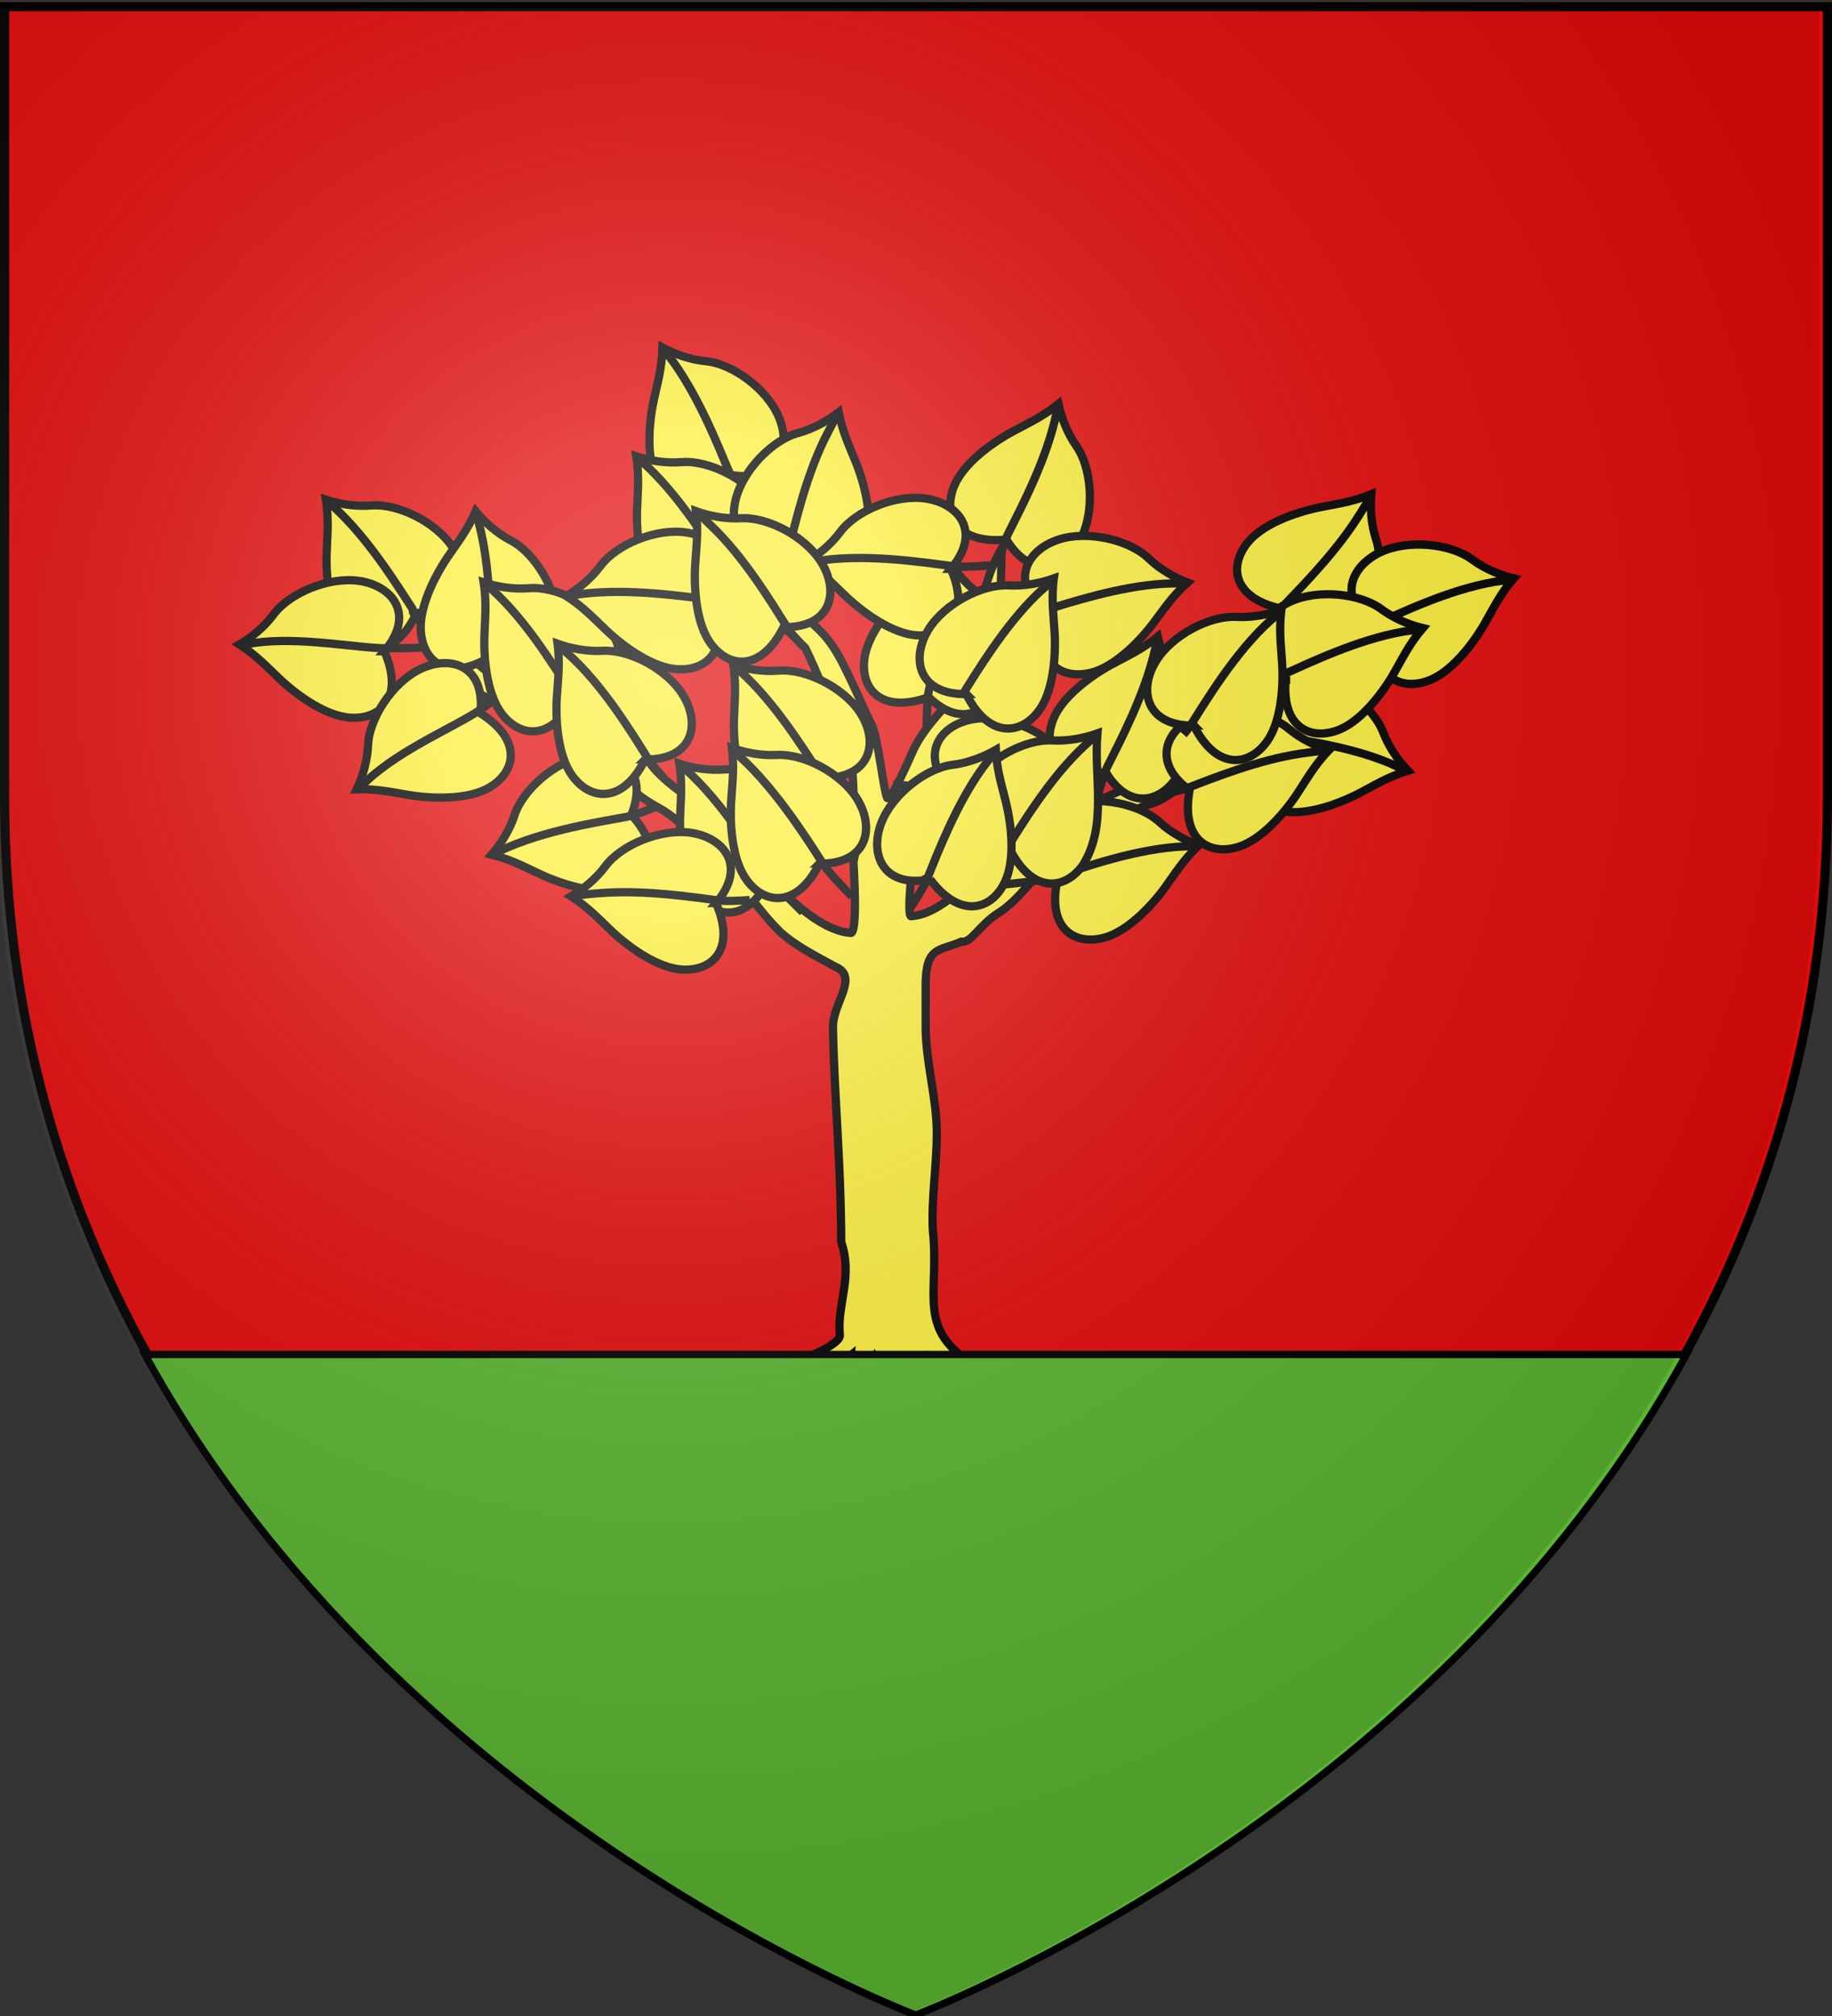 <svg xmlns="http://www.w3.org/2000/svg" xmlns:xlink="http://www.w3.org/1999/xlink" width="600" height="660" version="1.0"><rect width="100%" height="100%" fill="#333333" stroke="none"/><desc>Flag of Canton of Valais (Wallis)</desc><defs><pattern id="b" width="52.81" height="99.295" patternTransform="translate(-50.96 421.505)" patternUnits="userSpaceOnUse"><g transform="translate(50.96 -421.505)"><g style="display:inline"><g id="e" style="fill:#000;fill-opacity:1"><path d="M377.128 135.622c-14.101 70.111-40.388 119.752-68.944 155.439 11.87-3.562 25.215-13.69 38.117-22.55-7.89 18.385-15.78 34.445-23.671 50.668 4.71-1.748 19.66-18.122 39.965-42.146 3.183 33.027 7.487 70.222 13.917 92.616 5.119-22.358 8.906-59.364 12.969-93.342 12.241 15.194 24.13 30.565 40.692 43.598l-23.253-52.318c12.007 8.398 25.275 19.515 38.007 24.2-30.189-37.467-55.61-86.046-67.799-156.165M319.723 139.698c-1.296-4.078-19.538 8.975-29.595-18.388 23.992 27.584 48.78-29.041 68.834 8.941 6.189 15.671-20.922 42.86-39.239 9.447" style="fill:#000;fill-opacity:1;fill-rule:evenodd;stroke:#000;stroke-width:3;stroke-linecap:round;stroke-linejoin:round;stroke-miterlimit:4;stroke-opacity:1;stroke-dasharray:none" transform="matrix(.153 0 0 .153 -95.096 414.63)"/><path d="M431.716 139.348c1.296-4.078 19.537 8.975 29.595-18.387-23.992 27.584-48.78-29.042-68.834 8.94-6.189 15.671 20.922 42.861 39.239 9.447M383.382 79.375c-3.697-2.154 13.021-17.11-11.488-32.894 21.686 29.431-38.984 41.27-6.29 69.127 13.943 9.458 46.392-11.069 17.778-36.233" style="fill:#000;fill-opacity:1;fill-rule:evenodd;stroke:#000;stroke-width:3;stroke-linecap:round;stroke-linejoin:round;stroke-miterlimit:4;stroke-opacity:1;stroke-dasharray:none;display:inline" transform="matrix(.153 0 0 .153 -95.096 414.63)"/></g></g><use xlink:href="#e" width="600" height="660"/><use xlink:href="#e" width="600" height="660" transform="translate(26.177 49.418)"/></g></pattern><pattern id="g" width="280.656" height="224.046" patternTransform="translate(163.688 236.017)" patternUnits="userSpaceOnUse"><path d="M60.675.91c-4.976.142-9.735 1.286-14.435 2.747-2.235.807-3.382 1.673-4.167 3.106L29.249 25.498C22.527 36.505 15.457 47.444 14.075 56.09c-1.756 6.966 3.56 13.8 8.525 16.271 6.737-3.13 12.239-7.48 15.609-13.904 2.143 4.577-.212 9.925-7.596 16.14-2.48 1.97-8.785 4.537 2.235 5.323 5.04.08 17.088-12.822 27.164-16.367 1.735 4.942 1.498 10.793-.682 17.56-.167 5.936-17.53 19.024-18.072 31.18-.018 11.524-.093 23.7 11.006 31.578l.019-.057c-.318 3.342 1.05 6.337-1.667 6.1-13.505-.375-33.38-1.121-37.753 7.406-3.405 12.935-7.321 28.926-11.65 39.931 6.099 1.497 9.223 6.14 11.006 11.764l11.044-6.895c-.08-9.73-.007-19.487 4.3-30.309 4.976-4.152 28.49-4.903 43.663-5.323 5.101.458 6.835-7.132 7.956-14.245.374-2.37.68-4.678 1.023-6.63l-1.023 6.63-.265 1.762c10.57 7.182 23.865 4.4 37.393.796 15.015-4.384 30.455-15.103 56.336-20.515 17.315-2.25 27.104 2.515 32.449 9.3 4.535 5.233.722 8.857 4.243 11.991 21.494.615 28.73.25 36.938 10.362 4.975 9.056 5.392 34.47 4.016 51.013l15.59 5.796c.358-10.221 10.703-3.643 13.734-7.33-6.102-14.6-14.077-29.24-15.76-47.793.116-8.536 2.682-22.472-2.387-26.028-2.303-1.925-6.575-4.407-11.446-5.555-9.037-7.721-5.45-24.165-4.248-30.18.867-4.192 2.142-21.09-5.743-25.465l-4.364-.951c8.997 2.183 9.437 7.598 13.93 18.202 3.977 9.077 11.103 5.367 8.052-9.516-3.084-10.128-9.636-28.907-28.945-30.391-29.71-.792-46.844 10.425-65.19 10.188-20.473.013-42.648-8.328-50.596-16.897-7.72-8.507-13.448-26.263-17.655-32.639-4.72-7.516-17.155-15.31-29.532-17.257C64.023.941 62.333.863 60.675.91zM53.4 140.443l-1.118 3.353c.108-1.117.417-2.268 1.118-3.353z" style="fill:#fff;fill-opacity:1;fill-rule:nonzero;stroke:#000;stroke-width:1.819;stroke-linecap:butt;stroke-linejoin:miter;stroke-miterlimit:4;stroke-opacity:1;stroke-dasharray:none;display:inline"/></pattern><radialGradient xlink:href="#d" id="h" cx="221.445" cy="226.331" r="300" fx="221.445" fy="226.331" gradientTransform="matrix(1.353 0 0 1.349 -80.313 -85.153)" gradientUnits="userSpaceOnUse"/><linearGradient id="d"><stop offset="0" style="stop-color:#fff;stop-opacity:.314"/><stop offset=".19" style="stop-color:#fff;stop-opacity:.251"/><stop offset=".6" style="stop-color:#6b6b6b;stop-opacity:.125"/><stop offset="1" style="stop-color:#000;stop-opacity:.125"/></linearGradient></defs><path d="M300 660s300-112.833 300-399.588V.68H0v259.732C0 547.167 300 660 300 660" style="fill:#e20909;fill-opacity:1;fill-rule:evenodd;stroke:none"/><g style="display:inline"><path d="M300 658.5S1.5 546.18 1.5 260.728V2.176h597v258.552C598.5 546.18 300 658.5 300 658.5z" style="opacity:1;fill:none;fill-opacity:1;fill-rule:evenodd;stroke:#000;stroke-width:3;stroke-linecap:butt;stroke-linejoin:miter;stroke-miterlimit:4;stroke-dasharray:none;stroke-opacity:1"/></g><g style="fill:#fcef3c;fill-opacity:1;stroke:#000;stroke-width:2.7;stroke-miterlimit:4;stroke-opacity:1;stroke-dasharray:none;display:inline"><path d="M248.824 258.73c.49 2.872.932 6.227.126 10.843 5.994 18.518 7.731 13.656 23.206 29.546 3.52 7.038 7.982 18.809 12.338 27.522 4.563 9.08 3.169 25.683 3.758 35.734 1.755.495-.235 4.997-.312 6.937 0 .456 1.608 24.475-1.13 23.068-12.422-.996-28.362-19.026-35.623-30.164-9.662-10.934-22.904-15.803-29.95-25.409-11.558-11.922-19.293-18.41-35.339-23.237-17.354.28-22.835-15.182-38.896-21.914 12.454 21.81 14.532 22.025 38.51 30.097 6.088 1.86 16.827 7.442 20.428 12.747 6.09 7.776 8.748 11.609 17.94 16.794 8.114 4.057 18.123 16.613 25.466 23.956 4.946 4.946 7.918 10.168 14.594 16.844 5.267 4.727 11.768 7.911 17.937 11.312 8.074 3.315-.674 11.838-.674 19.781.453 23.507 2.62 43.765 2.718 70.407 3.916 11.596-1.43 20.236-.46 30.44.367 2.315-6.832 5.838-13.468 8.476-6.905 2.745-12.275 1.37-17.94 6.545 11.818.2 28.759-3.285 35.055-8.403 0 0-.365 5.244-3.587 10.241-2.995 4.644-5.574 7.726-8.368 14.916 4.4-3.261 13.556-11.315 16.01-16.094 3.682-7.172 2.68-3.338 3.972-7.66 2.288 4.339 14.03 5.894 16.017 13.79 2.123 8.44 1.786 9.776 11.47 11.96-4.7-8.248-4.036-4.659-4.727-12.42-.404-4.532-3.126-8.334-3.955-13.25 7.921 5.738 16.58 8.94 25.796 9.068 5.194.071 3.933-.134 8.893.953-6.96-4.85-6.69-3.226-13.183-5.348-4.503-1.47-8.885-3.258-13.135-6.711-12.483-10.464-6.351-21.644-8.391-40.41-.515-10.365 1.304-21.105 1.304-31.718 0-11.594-3.647-23.188-3.647-34.782v-14.5c.225-12.072 4.662-10.285 11.718-13.437 3.224.607 5.72-5.42 12.332-9.531 6.159-3.83 12.301-12.773 15.469-15.149 9.313-8.167 21.131-14.662 32.125-19.837 15.94-3.336 24.913-25.436 34.784-38.697l11.501-26.373c-7.591 5.694-29.95 36.478-33.336 43.251-20.323 18.58-11.04 12.091-35.366 23.573-11.611 5.303-25.09 17.365-35.458 24.525-4.33 2.597-10.903 9.386-18.28 9.875-2.26 1.706.803-22.145.842-24.181 1.933-17.29 11.44-30.023 19.167-44.48 5.192-9.089 5.625-18.486 8.798-28.62l.63-23.106c-2.426 4.041-4.336 8.78-5.626 13.938-2.922 14.821-2.446 21.691-10.233 34.255-2.02 3.535-9.71 10.027-13.48 18.682-.265.61-6.935 16.02-8.181 14.88-1.173-2.229-3.02-19.859-5-23.817-3.31-6.618-4.754-10.629-9.272-19.666-5.064-10.127-8.966-12.23-12.804-16.068-4.29-4.19-10.403-9.924-13.652-14.996-.888-3.552-1.285-8.884-1.814-13.923z" style="fill:#fcef3c;fill-opacity:1;fill-rule:evenodd;stroke:#000;stroke-width:2.7;stroke-linecap:butt;stroke-linejoin:miter;stroke-miterlimit:4;stroke-opacity:1;stroke-dasharray:none" transform="translate(-8.41 -86.978)"/><g style="fill:#fcef3c;fill-opacity:1;stroke:#000;stroke-width:2.7;stroke-miterlimit:4;stroke-opacity:1;stroke-dasharray:none"><g style="fill:#fcef3c;fill-opacity:1;stroke:#000;stroke-width:6.362;stroke-miterlimit:4;stroke-opacity:1;stroke-dasharray:none"><path d="M-246.857 351.1c-38.152-5.439-43.798-30.17-29.405-49.844 10.567-14.444 34.071-24.749 52.643-29.83 11.97-3.275 25.543-5.664 40.123-12.746-.236 10.111 1.205 23.012 5.866 34.755 7.503 18.902 2.504 51.425-12.704 69.599-16.908 20.206-45.184 23.5-56.523-11.934z" style="fill:#fcef3c;fill-opacity:1;fill-rule:evenodd;stroke:#000;stroke-width:6.362;stroke-linecap:butt;stroke-linejoin:miter;stroke-miterlimit:4;stroke-opacity:1;stroke-dasharray:none" transform="matrix(.413 -.099 .099 .413 396.821 7.22)"/><path d="M-252.945 359.799c3.077-5.29 6.132-10.14 8.4-12.84 14.65-17.432 42.98-49.555 58.153-82.278 1.091-2.353 1.234-2.035 2.179-4.388" style="fill:#fcef3c;fill-opacity:1;fill-rule:evenodd;stroke:#000;stroke-width:6.362;stroke-linecap:butt;stroke-linejoin:miter;stroke-miterlimit:4;stroke-opacity:1;stroke-dasharray:none" transform="matrix(.413 -.099 .099 .413 396.821 7.22)"/></g><g style="fill:#fcef3c;fill-opacity:1;stroke:#000;stroke-width:6.362;stroke-miterlimit:4;stroke-opacity:1;stroke-dasharray:none"><path d="M-246.857 351.1c-38.152-5.439-43.798-30.17-29.405-49.844 10.567-14.444 34.071-24.749 52.643-29.83 11.97-3.275 25.543-5.664 40.123-12.746-.236 10.111 1.205 23.012 5.866 34.755 7.503 18.902 2.504 51.425-12.704 69.599-16.908 20.206-45.184 23.5-56.523-11.934z" style="fill:#fcef3c;fill-opacity:1;fill-rule:evenodd;stroke:#000;stroke-width:6.362;stroke-linecap:butt;stroke-linejoin:miter;stroke-miterlimit:4;stroke-opacity:1;stroke-dasharray:none" transform="scale(.424)rotate(3.415 -1624.102 21163.152)"/><path d="M-265.569 383.176s14.135-28.018 21.024-36.216c13.48-16.04 38.539-44.514 54.276-74.451 2.597-4.94 4.16-7.297 6.155-12.268" style="fill:#fcef3c;fill-opacity:1;fill-rule:evenodd;stroke:#000;stroke-width:6.362;stroke-linecap:butt;stroke-linejoin:miter;stroke-miterlimit:4;stroke-opacity:1;stroke-dasharray:none" transform="scale(.424)rotate(3.415 -1624.102 21163.152)"/></g><g style="fill:#fcef3c;fill-opacity:1;stroke:#000;stroke-width:6.362;stroke-miterlimit:4;stroke-opacity:1;stroke-dasharray:none"><path d="M-246.857 351.1c-38.152-5.439-43.798-30.17-29.405-49.844 10.567-14.444 34.071-24.749 52.643-29.83 11.97-3.275 25.543-5.664 40.123-12.746-.236 10.111 1.205 23.012 5.866 34.755 7.503 18.902 2.504 51.425-12.704 69.599-16.908 20.206-45.184 23.5-56.523-11.934z" style="fill:#fcef3c;fill-opacity:1;fill-rule:evenodd;stroke:#000;stroke-width:6.362;stroke-linecap:butt;stroke-linejoin:miter;stroke-miterlimit:4;stroke-opacity:1;stroke-dasharray:none" transform="scale(.424)rotate(-62.965 171.986 -304.098)"/><path d="M-265.569 383.176s14.135-28.018 21.024-36.216c14.473-17.222 42.298-48.782 57.598-81.094 1.3-2.746 1.588-3.19 2.692-5.94" style="fill:#fcef3c;fill-opacity:1;fill-rule:evenodd;stroke:#000;stroke-width:6.362;stroke-linecap:butt;stroke-linejoin:miter;stroke-miterlimit:4;stroke-opacity:1;stroke-dasharray:none" transform="scale(.424)rotate(-62.965 171.986 -304.098)"/></g><g style="fill:#fcef3c;fill-opacity:1;stroke:#000;stroke-width:6.362;stroke-miterlimit:4;stroke-opacity:1;stroke-dasharray:none"><path d="M-246.857 351.1c-38.152-5.439-43.798-30.17-29.405-49.844 10.567-14.444 34.071-24.749 52.643-29.83 11.97-3.275 25.543-5.664 40.123-12.746-.236 10.111 1.205 23.012 5.866 34.755 7.503 18.902 2.504 51.425-12.704 69.599-16.908 20.206-45.184 23.5-56.523-11.934z" style="fill:#fcef3c;fill-opacity:1;fill-rule:evenodd;stroke:#000;stroke-width:6.362;stroke-linecap:butt;stroke-linejoin:miter;stroke-miterlimit:4;stroke-opacity:1;stroke-dasharray:none" transform="scale(.424)rotate(-73.138 119.804 28.915)"/><path d="M-255.076 360.09c2.34-4.115 4.874-7.682 6.99-10.834 1.09-1.626 2.648-1.233 3.541-2.296 14.357-17.084 41.851-48.275 57.226-80.315 1.442-3.005 1.958-3.082 3.166-6.09" style="fill:#fcef3c;fill-opacity:1;fill-rule:evenodd;stroke:#000;stroke-width:6.362;stroke-linecap:butt;stroke-linejoin:miter;stroke-miterlimit:4;stroke-opacity:1;stroke-dasharray:none" transform="scale(.424)rotate(-73.138 119.804 28.915)"/></g><g style="fill:#fcef3c;fill-opacity:1;stroke:#000;stroke-width:6.362;stroke-miterlimit:4;stroke-opacity:1;stroke-dasharray:none"><path d="M-246.857 351.1c-38.152-5.439-43.798-30.17-29.405-49.844 10.567-14.444 34.071-24.749 52.643-29.83 11.97-3.275 25.543-5.664 40.123-12.746-.236 10.111 1.205 23.012 5.866 34.755 7.503 18.902 2.504 51.425-12.704 69.599-16.908 20.206-45.184 23.5-56.523-11.934z" style="fill:#fcef3c;fill-opacity:1;fill-rule:evenodd;stroke:#000;stroke-width:6.362;stroke-linecap:butt;stroke-linejoin:miter;stroke-miterlimit:4;stroke-opacity:1;stroke-dasharray:none" transform="matrix(.375 -.2 .2 .375 326.483 47.186)"/><path d="M-259.21 371.079c4.444-8.141 11.155-19.942 14.665-24.12 15.703-18.685 47.124-54.249 61.212-89.34" style="fill:#fcef3c;fill-opacity:1;fill-rule:evenodd;stroke:#000;stroke-width:6.362;stroke-linecap:butt;stroke-linejoin:miter;stroke-miterlimit:4;stroke-opacity:1;stroke-dasharray:none" transform="matrix(.375 -.2 .2 .375 326.483 47.186)"/></g><g style="fill:#fcef3c;fill-opacity:1;stroke:#000;stroke-width:6.362;stroke-miterlimit:4;stroke-opacity:1;stroke-dasharray:none"><path d="M-246.857 351.1c-38.152-5.439-43.798-30.17-29.405-49.844 10.567-14.444 34.071-24.749 52.643-29.83 11.97-3.275 25.543-5.664 40.123-12.746-.236 10.111 1.205 23.012 5.866 34.755 7.503 18.902 2.504 51.425-12.704 69.599-16.908 20.206-45.184 23.5-56.523-11.934z" style="fill:#fcef3c;fill-opacity:1;fill-rule:evenodd;stroke:#000;stroke-width:6.362;stroke-linecap:butt;stroke-linejoin:miter;stroke-miterlimit:4;stroke-opacity:1;stroke-dasharray:none" transform="matrix(.413 -.099 .099 .413 429.36 83.41)"/><path d="M-258.918 370.492c4.614-8.537 10.587-19.027 14.373-23.532 14.082-16.757 40.803-47.086 56.33-78.476 1.788-3.614 2.656-5.023 4.11-8.646" style="fill:#fcef3c;fill-opacity:1;fill-rule:evenodd;stroke:#000;stroke-width:6.362;stroke-linecap:butt;stroke-linejoin:miter;stroke-miterlimit:4;stroke-opacity:1;stroke-dasharray:none" transform="matrix(.413 -.099 .099 .413 429.36 83.41)"/></g><g style="fill:#fcef3c;fill-opacity:1;stroke:#000;stroke-width:6.362;stroke-miterlimit:4;stroke-opacity:1;stroke-dasharray:none"><path d="M-246.857 351.1c-38.152-5.439-43.798-30.17-29.405-49.844 10.567-14.444 34.071-24.749 52.643-29.83 11.97-3.275 25.543-5.664 40.123-12.746-.236 10.111 1.205 23.012 5.866 34.755 7.503 18.902 2.504 51.425-12.704 69.599-16.908 20.206-45.184 23.5-56.523-11.934z" style="fill:#fcef3c;fill-opacity:1;fill-rule:evenodd;stroke:#000;stroke-width:6.362;stroke-linecap:butt;stroke-linejoin:miter;stroke-miterlimit:4;stroke-opacity:1;stroke-dasharray:none" transform="matrix(-.327 -.271 .271 -.327 30.92 314.666)"/><path d="M-257.105 367.168c4.28-7.776 9.254-16.274 12.56-20.208 15.703-18.686 47.124-54.25 61.212-89.341" style="fill:#fcef3c;fill-opacity:1;fill-rule:evenodd;stroke:#000;stroke-width:6.362;stroke-linecap:butt;stroke-linejoin:miter;stroke-miterlimit:4;stroke-opacity:1;stroke-dasharray:none" transform="matrix(-.327 -.271 .271 -.327 30.92 314.666)"/></g><g style="fill:#fcef3c;fill-opacity:1;stroke:#000;stroke-width:6.362;stroke-miterlimit:4;stroke-opacity:1;stroke-dasharray:none"><path d="M-246.857 351.1c-38.152-5.439-43.798-30.17-29.405-49.844 10.567-14.444 34.071-24.749 52.643-29.83 11.97-3.275 25.543-5.664 40.123-12.746-.236 10.111 1.205 23.012 5.866 34.755 7.503 18.902 2.504 51.425-12.704 69.599-16.908 20.206-45.184 23.5-56.523-11.934z" style="fill:#fcef3c;fill-opacity:1;fill-rule:evenodd;stroke:#000;stroke-width:6.362;stroke-linecap:butt;stroke-linejoin:miter;stroke-miterlimit:4;stroke-opacity:1;stroke-dasharray:none" transform="scale(.424)rotate(-40.861 274.74 -412.65)"/><path d="M-255.076 360.09c2.34-4.115 4.874-7.682 6.99-10.834 1.09-1.626 2.648-1.233 3.541-2.296 14.357-17.084 41.851-48.275 57.226-80.315 1.442-3.005 1.958-3.082 3.166-6.09" style="fill:#fcef3c;fill-opacity:1;fill-rule:evenodd;stroke:#000;stroke-width:6.362;stroke-linecap:butt;stroke-linejoin:miter;stroke-miterlimit:4;stroke-opacity:1;stroke-dasharray:none" transform="scale(.424)rotate(-40.861 274.74 -412.65)"/></g><g style="fill:#fcef3c;fill-opacity:1;stroke:#000;stroke-width:6.362;stroke-miterlimit:4;stroke-opacity:1;stroke-dasharray:none"><path d="M-246.857 351.1c-38.152-5.439-43.798-30.17-29.405-49.844 10.567-14.444 34.071-24.749 52.643-29.83 11.97-3.275 25.543-5.664 40.123-12.746-.236 10.111 1.205 23.012 5.866 34.755 7.503 18.902 2.504 51.425-12.704 69.599-16.908 20.206-45.184 23.5-56.523-11.934z" style="fill:#fcef3c;fill-opacity:1;fill-rule:evenodd;stroke:#000;stroke-width:6.362;stroke-linecap:butt;stroke-linejoin:miter;stroke-miterlimit:4;stroke-opacity:1;stroke-dasharray:none" transform="matrix(.123 -.406 .406 .123 75.94 84.356)"/><path d="M-265.569 383.176s14.135-28.018 21.024-36.216c15.703-18.686 46.948-53.22 61.035-88.31" style="fill:#fcef3c;fill-opacity:1;fill-rule:evenodd;stroke:#000;stroke-width:6.362;stroke-linecap:butt;stroke-linejoin:miter;stroke-miterlimit:4;stroke-opacity:1;stroke-dasharray:none" transform="matrix(.123 -.406 .406 .123 75.94 84.356)"/></g><g style="fill:#fcef3c;fill-opacity:1;stroke:#000;stroke-width:6.362;stroke-miterlimit:4;stroke-opacity:1;stroke-dasharray:none"><path d="M-246.857 351.1c-38.152-5.439-43.798-30.17-29.405-49.844 10.567-14.444 34.071-24.749 52.643-29.83 11.97-3.275 25.543-5.664 40.123-12.746-.236 10.111 1.205 23.012 5.866 34.755 7.503 18.902 2.504 51.425-12.704 69.599-16.908 20.206-45.184 23.5-56.523-11.934z" style="fill:#fcef3c;fill-opacity:1;fill-rule:evenodd;stroke:#000;stroke-width:6.362;stroke-linecap:butt;stroke-linejoin:miter;stroke-miterlimit:4;stroke-opacity:1;stroke-dasharray:none" transform="matrix(.123 -.406 .406 .123 125.94 43.086)"/><path d="M-265.569 383.176s14.135-28.018 21.024-36.216c14.648-17.43 42.97-49.545 58.146-82.264 1.093-2.357.872-2.386 1.818-4.745" style="fill:#fcef3c;fill-opacity:1;fill-rule:evenodd;stroke:#000;stroke-width:6.362;stroke-linecap:butt;stroke-linejoin:miter;stroke-miterlimit:4;stroke-opacity:1;stroke-dasharray:none" transform="matrix(.123 -.406 .406 .123 125.94 43.086)"/></g><g style="fill:#fcef3c;fill-opacity:1;stroke:#000;stroke-width:6.362;stroke-miterlimit:4;stroke-opacity:1;stroke-dasharray:none"><path d="M-246.857 351.1c-38.152-5.439-43.798-30.17-29.405-49.844 10.567-14.444 34.071-24.749 52.643-29.83 11.97-3.275 25.543-5.664 40.123-12.746-.236 10.111 1.205 23.012 5.866 34.755 7.503 18.902 2.504 51.425-12.704 69.599-16.908 20.206-45.184 23.5-56.523-11.934z" style="fill:#fcef3c;fill-opacity:1;fill-rule:evenodd;stroke:#000;stroke-width:6.362;stroke-linecap:butt;stroke-linejoin:miter;stroke-miterlimit:4;stroke-opacity:1;stroke-dasharray:none" transform="scale(.424)rotate(-73.138 393.703 -53.19)"/><path d="M-265.569 383.176s14.135-28.018 21.024-36.216c15.703-18.686 47.124-54.25 61.212-89.34" style="fill:#fcef3c;fill-opacity:1;fill-rule:evenodd;stroke:#000;stroke-width:6.362;stroke-linecap:butt;stroke-linejoin:miter;stroke-miterlimit:4;stroke-opacity:1;stroke-dasharray:none" transform="scale(.424)rotate(-73.138 393.703 -53.19)"/></g><g style="fill:#fcef3c;fill-opacity:1;stroke:#000;stroke-width:6.362;stroke-miterlimit:4;stroke-opacity:1;stroke-dasharray:none"><path d="M-246.857 351.1c-38.152-5.439-43.798-30.17-29.405-49.844 10.567-14.444 34.071-24.749 52.643-29.83 11.97-3.275 25.543-5.664 40.123-12.746-.236 10.111 1.205 23.012 5.866 34.755 7.503 18.902 2.504 51.425-12.704 69.599-16.908 20.206-45.184 23.5-56.523-11.934z" style="fill:#fcef3c;fill-opacity:1;fill-rule:evenodd;stroke:#000;stroke-width:6.362;stroke-linecap:butt;stroke-linejoin:miter;stroke-miterlimit:4;stroke-opacity:1;stroke-dasharray:none" transform="matrix(.123 -.406 .406 .123 157.686 111.34)"/><path d="M-265.569 383.176s14.135-28.018 21.024-36.216c15.703-18.686 47.124-54.25 61.212-89.34" style="fill:#fcef3c;fill-opacity:1;fill-rule:evenodd;stroke:#000;stroke-width:6.362;stroke-linecap:butt;stroke-linejoin:miter;stroke-miterlimit:4;stroke-opacity:1;stroke-dasharray:none" transform="matrix(.123 -.406 .406 .123 157.686 111.34)"/></g><g style="fill:#fcef3c;fill-opacity:1;stroke:#000;stroke-width:6.362;stroke-miterlimit:4;stroke-opacity:1;stroke-dasharray:none"><path d="M-324.543 69.537c-38.102-5.777-43.528-30.558-28.96-50.103 10.694-14.349 34.29-24.445 52.905-29.36 11.998-3.17 25.593-5.438 40.234-12.39-.325 10.109 1 23.022 5.558 34.806 7.334 18.968 2.046 51.445-13.322 69.483-17.087 20.055-45.391 23.098-56.415-12.436z" style="fill:#fcef3c;fill-opacity:1;fill-rule:evenodd;stroke:#000;stroke-width:6.362;stroke-linecap:butt;stroke-linejoin:miter;stroke-miterlimit:4;stroke-opacity:1;stroke-dasharray:none" transform="scale(-.424)rotate(57.71 208.672 -191.548)"/><path d="M-338.763 97.395c4.895-8.63 11.815-19.821 15.15-25.097 12.39-19.609 43.337-51.289 58.306-84.57.783-1.74 3.052-7.22 3.742-8.967" style="fill:#fcef3c;fill-opacity:1;fill-rule:evenodd;stroke:#000;stroke-width:6.362;stroke-linecap:butt;stroke-linejoin:miter;stroke-miterlimit:4;stroke-opacity:1;stroke-dasharray:none" transform="scale(-.424)rotate(57.71 208.672 -191.548)"/></g><g style="fill:#fcef3c;fill-opacity:1;stroke:#000;stroke-width:6.362;stroke-miterlimit:4;stroke-opacity:1;stroke-dasharray:none"><path d="M-324.543 69.537c-38.102-5.777-43.528-30.558-28.96-50.103 10.694-14.349 34.29-24.445 52.905-29.36 11.998-3.17 25.593-5.438 40.234-12.39-.325 10.109 1 23.022 5.558 34.806 7.334 18.968 2.046 51.445-13.322 69.483-17.087 20.055-45.391 23.098-56.415-12.436z" style="fill:#fcef3c;fill-opacity:1;fill-rule:evenodd;stroke:#000;stroke-width:6.362;stroke-linecap:butt;stroke-linejoin:miter;stroke-miterlimit:4;stroke-opacity:1;stroke-dasharray:none" transform="scale(-.424 .424)rotate(-53.868 -118.893 529.309)"/><path d="M-344.634 108.505s13.98-28.097 20.823-36.332c13.893-16.72 40.178-46.894 55.577-78.139 1.892-3.838 5.196-10.29 6.716-14.137" style="fill:#fcef3c;fill-opacity:1;fill-rule:evenodd;stroke:#000;stroke-width:6.362;stroke-linecap:butt;stroke-linejoin:miter;stroke-miterlimit:4;stroke-opacity:1;stroke-dasharray:none" transform="scale(-.424 .424)rotate(-53.868 -118.893 529.309)"/></g><g style="fill:#fcef3c;fill-opacity:1;stroke:#000;stroke-width:6.362;stroke-miterlimit:4;stroke-opacity:1;stroke-dasharray:none"><path d="M-324.543 69.537c-38.102-5.777-43.528-30.558-28.96-50.103 10.694-14.349 34.29-24.445 52.905-29.36 11.998-3.17 25.593-5.438 40.234-12.39-.325 10.109 1 23.022 5.558 34.806 7.334 18.968 2.046 51.445-13.322 69.483-17.087 20.055-45.391 23.098-56.415-12.436z" style="fill:#fcef3c;fill-opacity:1;fill-rule:evenodd;stroke:#000;stroke-width:6.362;stroke-linecap:butt;stroke-linejoin:miter;stroke-miterlimit:4;stroke-opacity:1;stroke-dasharray:none" transform="scale(-.424)rotate(57.71 48.507 -401.931)"/><path d="M-344.634 108.505s13.98-28.097 20.823-36.332c14.355-17.275 42.997-50.588 58.302-83.198 1.327-2.828 2.908-7.085 4.017-9.892" style="fill:#fcef3c;fill-opacity:1;fill-rule:evenodd;stroke:#000;stroke-width:6.362;stroke-linecap:butt;stroke-linejoin:miter;stroke-miterlimit:4;stroke-opacity:1;stroke-dasharray:none" transform="scale(-.424)rotate(57.71 48.507 -401.931)"/></g><g style="fill:#fcef3c;fill-opacity:1;stroke:#000;stroke-width:6.362;stroke-miterlimit:4;stroke-opacity:1;stroke-dasharray:none"><path d="M-324.543 69.537c-38.102-5.777-43.528-30.558-28.96-50.103 10.694-14.349 34.29-24.445 52.905-29.36 11.998-3.17 25.593-5.438 40.234-12.39-.325 10.109 1 23.022 5.558 34.806 7.334 18.968 2.046 51.445-13.322 69.483-17.087 20.055-45.391 23.098-56.415-12.436z" style="fill:#fcef3c;fill-opacity:1;fill-rule:evenodd;stroke:#000;stroke-width:6.362;stroke-linecap:butt;stroke-linejoin:miter;stroke-miterlimit:4;stroke-opacity:1;stroke-dasharray:none" transform="scale(-.424)rotate(57.71 -67.816 -556.836)"/><path d="M-339.253 98.045c4.682-8.878 11.342-20.939 15.442-25.872 15.6-18.773 46.823-54.51 60.716-89.678" style="fill:#fcef3c;fill-opacity:1;fill-rule:evenodd;stroke:#000;stroke-width:6.362;stroke-linecap:butt;stroke-linejoin:miter;stroke-miterlimit:4;stroke-opacity:1;stroke-dasharray:none" transform="scale(-.424)rotate(57.71 -67.816 -556.836)"/></g><g style="fill:#fcef3c;fill-opacity:1;stroke:#000;stroke-width:6.362;stroke-miterlimit:4;stroke-opacity:1;stroke-dasharray:none"><path d="M-324.543 69.537c-38.102-5.777-43.528-30.558-28.96-50.103 10.694-14.349 34.29-24.445 52.905-29.36 11.998-3.17 25.593-5.438 40.234-12.39-.325 10.109 1 23.022 5.558 34.806 7.334 18.968 2.046 51.445-13.322 69.483-17.087 20.055-45.391 23.098-56.415-12.436z" style="fill:#fcef3c;fill-opacity:1;fill-rule:evenodd;stroke:#000;stroke-width:6.362;stroke-linecap:butt;stroke-linejoin:miter;stroke-miterlimit:4;stroke-opacity:1;stroke-dasharray:none" transform="scale(-.424)rotate(57.71 257.054 -521.267)"/><path d="M-336.464 92.826c4.282-7.9 9.316-16.637 12.653-20.653 12.905-15.53 36.501-42.669 52.134-71.492 3.265-6.019 8.125-15.185 10.525-21.26" style="fill:#fcef3c;fill-opacity:1;fill-rule:evenodd;stroke:#000;stroke-width:6.362;stroke-linecap:butt;stroke-linejoin:miter;stroke-miterlimit:4;stroke-opacity:1;stroke-dasharray:none" transform="scale(-.424)rotate(57.71 257.054 -521.267)"/></g><g style="fill:#fcef3c;fill-opacity:1;stroke:#000;stroke-width:6.362;stroke-miterlimit:4;stroke-opacity:1;stroke-dasharray:none"><path d="M-324.543 69.537c-38.102-5.777-43.528-30.558-28.96-50.103 10.694-14.349 34.29-24.445 52.905-29.36 11.998-3.17 25.593-5.438 40.234-12.39-.325 10.109 1 23.022 5.558 34.806 7.334 18.968 2.046 51.445-13.322 69.483-17.087 20.055-45.391 23.098-56.415-12.436z" style="fill:#fcef3c;fill-opacity:1;fill-rule:evenodd;stroke:#000;stroke-width:6.362;stroke-linecap:butt;stroke-linejoin:miter;stroke-miterlimit:4;stroke-opacity:1;stroke-dasharray:none" transform="scale(.424 -.424)rotate(74.539 733.17 704.803)"/><path d="M-330.987 83.072c2.647-4.516 5.207-8.53 7.176-10.9 14.228-17.121 41.454-48.356 56.672-80.4 1.467-3.09 3.858-9.052 5.08-12.144" style="fill:#fcef3c;fill-opacity:1;fill-rule:evenodd;stroke:#000;stroke-width:6.362;stroke-linecap:butt;stroke-linejoin:miter;stroke-miterlimit:4;stroke-opacity:1;stroke-dasharray:none" transform="scale(.424 -.424)rotate(74.539 733.17 704.803)"/></g><g style="fill:#fcef3c;fill-opacity:1;stroke:#000;stroke-width:6.362;stroke-miterlimit:4;stroke-opacity:1;stroke-dasharray:none"><path d="M-324.543 69.537c-38.102-5.777-43.528-30.558-28.96-50.103 10.694-14.349 34.29-24.445 52.905-29.36 11.998-3.17 25.593-5.438 40.234-12.39-.325 10.109 1 23.022 5.558 34.806 7.334 18.968 2.046 51.445-13.322 69.483-17.087 20.055-45.391 23.098-56.415-12.436z" style="fill:#fcef3c;fill-opacity:1;fill-rule:evenodd;stroke:#000;stroke-width:6.362;stroke-linecap:butt;stroke-linejoin:miter;stroke-miterlimit:4;stroke-opacity:1;stroke-dasharray:none" transform="scale(.424 -.424)rotate(41.934 1160.96 1450.05)"/><path d="M-330.987 83.072c2.647-4.516 5.207-8.53 7.176-10.9 14.228-17.121 41.454-48.356 56.672-80.4 1.467-3.09 3.858-9.052 5.08-12.144" style="fill:#fcef3c;fill-opacity:1;fill-rule:evenodd;stroke:#000;stroke-width:6.362;stroke-linecap:butt;stroke-linejoin:miter;stroke-miterlimit:4;stroke-opacity:1;stroke-dasharray:none" transform="scale(.424 -.424)rotate(41.934 1160.96 1450.05)"/></g><g style="fill:#fcef3c;fill-opacity:1;stroke:#000;stroke-width:6.362;stroke-miterlimit:4;stroke-opacity:1;stroke-dasharray:none"><path d="M-324.543 69.537c-38.102-5.777-43.528-30.558-28.96-50.103 10.694-14.349 34.29-24.445 52.905-29.36 11.998-3.17 25.593-5.438 40.234-12.39-.325 10.109 1 23.022 5.558 34.806 7.334 18.968 2.046 51.445-13.322 69.483-17.087 20.055-45.391 23.098-56.415-12.436z" style="fill:#fcef3c;fill-opacity:1;fill-rule:evenodd;stroke:#000;stroke-width:6.362;stroke-linecap:butt;stroke-linejoin:miter;stroke-miterlimit:4;stroke-opacity:1;stroke-dasharray:none" transform="scale(.424 -.424)rotate(74.539 733.17 704.803)"/><path d="M-330.987 83.072c2.647-4.516 5.207-8.53 7.176-10.9 14.228-17.121 41.454-48.356 56.672-80.4 1.467-3.09 3.858-9.052 5.08-12.144" style="fill:#fcef3c;fill-opacity:1;fill-rule:evenodd;stroke:#000;stroke-width:6.362;stroke-linecap:butt;stroke-linejoin:miter;stroke-miterlimit:4;stroke-opacity:1;stroke-dasharray:none" transform="scale(.424 -.424)rotate(74.539 733.17 704.803)"/></g><g style="fill:#fcef3c;fill-opacity:1;stroke:#000;stroke-width:6.362;stroke-miterlimit:4;stroke-opacity:1;stroke-dasharray:none"><path d="M-324.543 69.537c-38.102-5.777-43.528-30.558-28.96-50.103 10.694-14.349 34.29-24.445 52.905-29.36 11.998-3.17 25.593-5.438 40.234-12.39-.325 10.109 1 23.022 5.558 34.806 7.334 18.968 2.046 51.445-13.322 69.483-17.087 20.055-45.391 23.098-56.415-12.436z" style="fill:#fcef3c;fill-opacity:1;fill-rule:evenodd;stroke:#000;stroke-width:6.362;stroke-linecap:butt;stroke-linejoin:miter;stroke-miterlimit:4;stroke-opacity:1;stroke-dasharray:none" transform="scale(.424 -.424)rotate(74.539 723.325 639.58)"/><path d="M-330.987 83.072c2.647-4.516 5.207-8.53 7.176-10.9 14.228-17.121 41.454-48.356 56.672-80.4 1.467-3.09 3.858-9.052 5.08-12.144" style="fill:#fcef3c;fill-opacity:1;fill-rule:evenodd;stroke:#000;stroke-width:6.362;stroke-linecap:butt;stroke-linejoin:miter;stroke-miterlimit:4;stroke-opacity:1;stroke-dasharray:none" transform="scale(.424 -.424)rotate(74.539 723.325 639.58)"/></g><g style="fill:#fcef3c;fill-opacity:1;stroke:#000;stroke-width:6.362;stroke-miterlimit:4;stroke-opacity:1;stroke-dasharray:none"><path d="M-324.543 69.537c-38.102-5.777-43.528-30.558-28.96-50.103 10.694-14.349 34.29-24.445 52.905-29.36 11.998-3.17 25.593-5.438 40.234-12.39-.325 10.109 1 23.022 5.558 34.806 7.334 18.968 2.046 51.445-13.322 69.483-17.087 20.055-45.391 23.098-56.415-12.436z" style="fill:#fcef3c;fill-opacity:1;fill-rule:evenodd;stroke:#000;stroke-width:6.362;stroke-linecap:butt;stroke-linejoin:miter;stroke-miterlimit:4;stroke-opacity:1;stroke-dasharray:none" transform="scale(.424 -.424)rotate(71.11 772.645 599.507)"/><path d="M-330.95 83.007c2.634-4.49 5.18-8.476 7.139-10.834 13.464-16.202 38.565-45.042 54.12-75.246 2.467-4.791 6.568-12.929 8.47-17.744" style="fill:#fcef3c;fill-opacity:1;fill-rule:evenodd;stroke:#000;stroke-width:6.362;stroke-linecap:butt;stroke-linejoin:miter;stroke-miterlimit:4;stroke-opacity:1;stroke-dasharray:none" transform="scale(.424 -.424)rotate(71.11 772.645 599.507)"/></g><g style="fill:#fcef3c;fill-opacity:1;stroke:#000;stroke-width:6.362;stroke-miterlimit:4;stroke-opacity:1;stroke-dasharray:none"><path d="M-324.543 69.537c-38.102-5.777-43.528-30.558-28.96-50.103 10.694-14.349 34.29-24.445 52.905-29.36 11.998-3.17 25.593-5.438 40.234-12.39-.325 10.109 1 23.022 5.558 34.806 7.334 18.968 2.046 51.445-13.322 69.483-17.087 20.055-45.391 23.098-56.415-12.436z" style="fill:#fcef3c;fill-opacity:1;fill-rule:evenodd;stroke:#000;stroke-width:6.362;stroke-linecap:butt;stroke-linejoin:miter;stroke-miterlimit:4;stroke-opacity:1;stroke-dasharray:none" transform="scale(.424 -.424)rotate(67.161 650.37 650.783)"/><path d="M-344.634 108.505s13.98-28.097 20.823-36.332c13.779-16.582 39.746-46.398 55.195-77.368 2.042-4.092 5.533-12.083 7.154-16.188" style="fill:#fcef3c;fill-opacity:1;fill-rule:evenodd;stroke:#000;stroke-width:6.362;stroke-linecap:butt;stroke-linejoin:miter;stroke-miterlimit:4;stroke-opacity:1;stroke-dasharray:none" transform="scale(.424 -.424)rotate(67.161 650.37 650.783)"/></g><g style="fill:#fcef3c;fill-opacity:1;stroke:#000;stroke-width:6.362;stroke-miterlimit:4;stroke-opacity:1;stroke-dasharray:none"><path d="M-324.543 69.537c-38.102-5.777-43.528-30.558-28.96-50.103 10.694-14.349 34.29-24.445 52.905-29.36 11.998-3.17 25.593-5.438 40.234-12.39-.325 10.109 1 23.022 5.558 34.806 7.334 18.968 2.046 51.445-13.322 69.483-17.087 20.055-45.391 23.098-56.415-12.436z" style="fill:#fcef3c;fill-opacity:1;fill-rule:evenodd;stroke:#000;stroke-width:6.362;stroke-linecap:butt;stroke-linejoin:miter;stroke-miterlimit:4;stroke-opacity:1;stroke-dasharray:none" transform="scale(.424 -.424)rotate(57.71 820.603 690.18)"/><path d="M-344.634 108.505s13.98-28.097 20.823-36.332c15.6-18.773 46.823-54.51 60.716-89.678" style="fill:#fcef3c;fill-opacity:1;fill-rule:evenodd;stroke:#000;stroke-width:6.362;stroke-linecap:butt;stroke-linejoin:miter;stroke-miterlimit:4;stroke-opacity:1;stroke-dasharray:none" transform="scale(.424 -.424)rotate(57.71 820.603 690.18)"/></g><g style="fill:#fcef3c;fill-opacity:1;stroke:#000;stroke-width:6.362;stroke-miterlimit:4;stroke-opacity:1;stroke-dasharray:none"><path d="M-324.543 69.537c-38.102-5.777-43.528-30.558-28.96-50.103 10.694-14.349 34.29-24.445 52.905-29.36 11.998-3.17 25.593-5.438 40.234-12.39-.325 10.109 1 23.022 5.558 34.806 7.334 18.968 2.046 51.445-13.322 69.483-17.087 20.055-45.391 23.098-56.415-12.436z" style="fill:#fcef3c;fill-opacity:1;fill-rule:evenodd;stroke:#000;stroke-width:6.362;stroke-linecap:butt;stroke-linejoin:miter;stroke-miterlimit:4;stroke-opacity:1;stroke-dasharray:none" transform="scale(.424 -.424)rotate(68.495 795.725 533.765)"/><path d="M-344.634 108.505s13.98-28.097 20.823-36.332c14.931-17.969 44.177-51.48 58.838-85.158.656-1.507 3.214-7.278 3.81-8.784" style="fill:#fcef3c;fill-opacity:1;fill-rule:evenodd;stroke:#000;stroke-width:6.362;stroke-linecap:butt;stroke-linejoin:miter;stroke-miterlimit:4;stroke-opacity:1;stroke-dasharray:none" transform="scale(.424 -.424)rotate(68.495 795.725 533.765)"/></g><g style="fill:#fcef3c;fill-opacity:1;stroke:#000;stroke-width:6.362;stroke-miterlimit:4;stroke-opacity:1;stroke-dasharray:none"><path d="M-324.543 69.537c-38.102-5.777-43.528-30.558-28.96-50.103 10.694-14.349 34.29-24.445 52.905-29.36 11.998-3.17 25.593-5.438 40.234-12.39-.325 10.109 1 23.022 5.558 34.806 7.334 18.968 2.046 51.445-13.322 69.483-17.087 20.055-45.391 23.098-56.415-12.436z" style="fill:#fcef3c;fill-opacity:1;fill-rule:evenodd;stroke:#000;stroke-width:6.362;stroke-linecap:butt;stroke-linejoin:miter;stroke-miterlimit:4;stroke-opacity:1;stroke-dasharray:none" transform="scale(.424)rotate(-72.068 442.143 -237.601)"/><path d="M-333.614 87.656c3.524-6.277 7.185-12.333 9.803-15.483 14.816-17.83 43.725-50.963 58.496-84.377.78-1.767 2.883-6.923 3.58-8.69" style="fill:#fcef3c;fill-opacity:1;fill-rule:evenodd;stroke:#000;stroke-width:6.362;stroke-linecap:butt;stroke-linejoin:miter;stroke-miterlimit:4;stroke-opacity:1;stroke-dasharray:none" transform="scale(.424)rotate(-72.068 442.143 -237.601)"/></g><g style="fill:#fcef3c;fill-opacity:1;stroke:#000;stroke-width:6.362;stroke-miterlimit:4;stroke-opacity:1;stroke-dasharray:none"><path d="M-324.543 69.537c-38.102-5.777-43.528-30.558-28.96-50.103 10.694-14.349 34.29-24.445 52.905-29.36 11.998-3.17 25.593-5.438 40.234-12.39-.325 10.109 1 23.022 5.558 34.806 7.334 18.968 2.046 51.445-13.322 69.483-17.087 20.055-45.391 23.098-56.415-12.436z" style="fill:#fcef3c;fill-opacity:1;fill-rule:evenodd;stroke:#000;stroke-width:6.362;stroke-linecap:butt;stroke-linejoin:miter;stroke-miterlimit:4;stroke-opacity:1;stroke-dasharray:none" transform="matrix(.131 -.404 .404 .131 271.05 65.09)"/><path d="M-333.926 88.213c3.619-6.474 7.42-12.797 10.115-16.04 14.351-17.27 41.926-48.9 57.065-81.235 1.317-2.812 4.489-8.717 5.6-11.53" style="fill:#fcef3c;fill-opacity:1;fill-rule:evenodd;stroke:#000;stroke-width:6.362;stroke-linecap:butt;stroke-linejoin:miter;stroke-miterlimit:4;stroke-opacity:1;stroke-dasharray:none" transform="matrix(.131 -.404 .404 .131 271.05 65.09)"/></g><g style="fill:#fcef3c;fill-opacity:1;stroke:#000;stroke-width:6.362;stroke-miterlimit:4;stroke-opacity:1;stroke-dasharray:none"><path d="M-324.543 69.537c-38.102-5.777-43.528-30.558-28.96-50.103 10.694-14.349 34.29-24.445 52.905-29.36 11.998-3.17 25.593-5.438 40.234-12.39-.325 10.109 1 23.022 5.558 34.806 7.334 18.968 2.046 51.445-13.322 69.483-17.087 20.055-45.391 23.098-56.415-12.436z" style="fill:#fcef3c;fill-opacity:1;fill-rule:evenodd;stroke:#000;stroke-width:6.362;stroke-linecap:butt;stroke-linejoin:miter;stroke-miterlimit:4;stroke-opacity:1;stroke-dasharray:none" transform="scale(.424)rotate(-72.068 564.734 -289.94)"/><path d="M-340.823 101.043c4.642-8.925 12.428-23.354 17.012-28.87 15.6-18.773 47.738-57.754 61.632-92.923" style="fill:#fcef3c;fill-opacity:1;fill-rule:evenodd;stroke:#000;stroke-width:6.362;stroke-linecap:butt;stroke-linejoin:miter;stroke-miterlimit:4;stroke-opacity:1;stroke-dasharray:none" transform="scale(.424)rotate(-72.068 564.734 -289.94)"/></g><g style="fill:#fcef3c;fill-opacity:1;stroke:#000;stroke-width:6.362;stroke-miterlimit:4;stroke-opacity:1;stroke-dasharray:none"><path d="M-324.543 69.537c-38.102-5.777-43.528-30.558-28.96-50.103 10.694-14.349 34.29-24.445 52.905-29.36 11.998-3.17 25.593-5.438 40.234-12.39-.325 10.109 1 23.022 5.558 34.806 7.334 18.968 2.046 51.445-13.322 69.483-17.087 20.055-45.391 23.098-56.415-12.436z" style="fill:#fcef3c;fill-opacity:1;fill-rule:evenodd;stroke:#000;stroke-width:6.362;stroke-linecap:butt;stroke-linejoin:miter;stroke-miterlimit:4;stroke-opacity:1;stroke-dasharray:none" transform="scale(-.424 .424)rotate(-72.068 -286.091 725.658)"/><path d="M-328.684 79.242c1.8-2.907 3.484-5.397 4.873-7.07 14.765-17.767 43.526-50.733 58.342-84.03.838-1.883 2.84-6.86 3.584-8.741" style="fill:#fcef3c;fill-opacity:1;fill-rule:evenodd;stroke:#000;stroke-width:6.362;stroke-linecap:butt;stroke-linejoin:miter;stroke-miterlimit:4;stroke-opacity:1;stroke-dasharray:none" transform="scale(-.424 .424)rotate(-72.068 -286.091 725.658)"/></g><g style="fill:#fcef3c;fill-opacity:1;stroke:#000;stroke-width:6.362;stroke-miterlimit:4;stroke-opacity:1;stroke-dasharray:none"><path d="M-324.543 69.537c-38.102-5.777-43.528-30.558-28.96-50.103 23.762-27.66 61.67-28.464 93.14-41.75-.326 10.109 1 23.022 5.557 34.806 7.334 18.968 2.046 51.445-13.322 69.483-17.087 20.055-45.391 23.098-56.415-12.436z" style="fill:#fcef3c;fill-opacity:1;fill-rule:evenodd;stroke:#000;stroke-width:6.362;stroke-linecap:butt;stroke-linejoin:miter;stroke-miterlimit:4;stroke-opacity:1;stroke-dasharray:none" transform="scale(-.424 .424)rotate(-72.068 -149.478 675.658)"/><path d="M-344.634 108.505s13.98-28.097 20.823-36.332c14.345-17.264 41.904-48.874 57.047-81.195 1.323-2.825 4.135-9.117 5.252-11.944" style="fill:#fcef3c;fill-opacity:1;fill-rule:evenodd;stroke:#000;stroke-width:6.362;stroke-linecap:butt;stroke-linejoin:miter;stroke-miterlimit:4;stroke-opacity:1;stroke-dasharray:none" transform="scale(-.424 .424)rotate(-72.068 -149.478 675.658)"/></g><g style="fill:#fcef3c;fill-opacity:1;stroke:#000;stroke-width:6.362;stroke-miterlimit:4;stroke-opacity:1;stroke-dasharray:none"><path d="M-324.543 69.537c-38.102-5.777-43.528-30.558-28.96-50.103 10.694-14.349 34.29-24.445 52.905-29.36 11.998-3.17 25.593-5.438 40.234-12.39-.325 10.109 1 23.022 5.558 34.806 7.334 18.968 2.046 51.445-13.322 69.483-17.087 20.055-45.391 23.098-56.415-12.436z" style="fill:#fcef3c;fill-opacity:1;fill-rule:evenodd;stroke:#000;stroke-width:6.362;stroke-linecap:butt;stroke-linejoin:miter;stroke-miterlimit:4;stroke-opacity:1;stroke-dasharray:none" transform="scale(-.424 .424)rotate(-72.068 -214.91 592.68)"/><path d="M-323.811 72.173c13.815-16.625 39.882-46.554 55.316-77.61 1.994-4.013 5.02-11.139 6.61-15.162" style="fill:#fcef3c;fill-opacity:1;fill-rule:evenodd;stroke:#000;stroke-width:6.362;stroke-linecap:butt;stroke-linejoin:miter;stroke-miterlimit:4;stroke-opacity:1;stroke-dasharray:none" transform="scale(-.424 .424)rotate(-72.068 -214.91 592.68)"/></g><g style="fill:#fcef3c;fill-opacity:1;stroke:#000;stroke-width:6.362;stroke-miterlimit:4;stroke-opacity:1;stroke-dasharray:none"><path d="M-324.543 69.537c-38.102-5.777-43.528-30.558-28.96-50.103 10.694-14.349 34.29-24.445 52.905-29.36 11.998-3.17 25.593-5.438 40.234-12.39-.325 10.109 1 23.022 5.558 34.806 7.334 18.968 2.046 51.445-13.322 69.483-17.087 20.055-45.391 23.098-56.415-12.436z" style="fill:#fcef3c;fill-opacity:1;fill-rule:evenodd;stroke:#000;stroke-width:6.362;stroke-linecap:butt;stroke-linejoin:miter;stroke-miterlimit:4;stroke-opacity:1;stroke-dasharray:none" transform="scale(-.424 .424)rotate(-61.844 -12.84 703.049)"/><path d="M-337.738 95.193c4.52-8.45 10.252-18.598 13.927-23.02 14.183-17.068 41.28-48.16 56.527-80.096 1.523-3.19 4.106-9.14 5.368-12.334" style="fill:#fcef3c;fill-opacity:1;fill-rule:evenodd;stroke:#000;stroke-width:6.362;stroke-linecap:butt;stroke-linejoin:miter;stroke-miterlimit:4;stroke-opacity:1;stroke-dasharray:none" transform="scale(-.424 .424)rotate(-61.844 -12.84 703.049)"/></g><g style="fill:#fcef3c;fill-opacity:1;stroke:#000;stroke-width:6.362;stroke-miterlimit:4;stroke-opacity:1;stroke-dasharray:none"><path d="M-324.543 69.537c-38.102-5.777-43.528-30.558-28.96-50.103 10.694-14.349 34.29-24.445 52.905-29.36 11.998-3.17 25.593-5.438 40.234-12.39-.325 10.109 1 23.022 5.558 34.806 7.334 18.968 2.046 51.445-13.322 69.483-17.087 20.055-45.391 23.098-56.415-12.436z" style="fill:#fcef3c;fill-opacity:1;fill-rule:evenodd;stroke:#000;stroke-width:6.362;stroke-linecap:butt;stroke-linejoin:miter;stroke-miterlimit:4;stroke-opacity:1;stroke-dasharray:none" transform="matrix(-.389 -.169 .169 -.389 19.316 205.71)"/><path d="M-330.09 82.745c2.562-4.2 4.913-7.974 6.477-10.447 12.39-19.609 43.337-51.289 58.306-84.57.783-1.74 3.052-7.22 3.742-8.967" style="fill:#fcef3c;fill-opacity:1;fill-rule:evenodd;stroke:#000;stroke-width:6.362;stroke-linecap:butt;stroke-linejoin:miter;stroke-miterlimit:4;stroke-opacity:1;stroke-dasharray:none" transform="matrix(-.389 -.169 .169 -.389 19.316 205.71)"/></g></g></g><path d="M47.448 443.421c83.758 152.775 252.438 216.25 252.438 216.25s168.68-63.475 252.437-216.25z" style="fill:#5ab532;fill-opacity:1;stroke:#000;stroke-width:2.4;stroke-linejoin:miter;stroke-miterlimit:4;stroke-opacity:1;stroke-dasharray:none;stroke-dashoffset:0;display:inline"/><path d="M297.316 659.094s298.5-112.32 298.5-397.772V2.77h-597v258.552c0 285.451 298.5 397.772 298.5 397.772" style="fill:url(#h);fill-opacity:1;fill-rule:evenodd;stroke:none"/></svg>